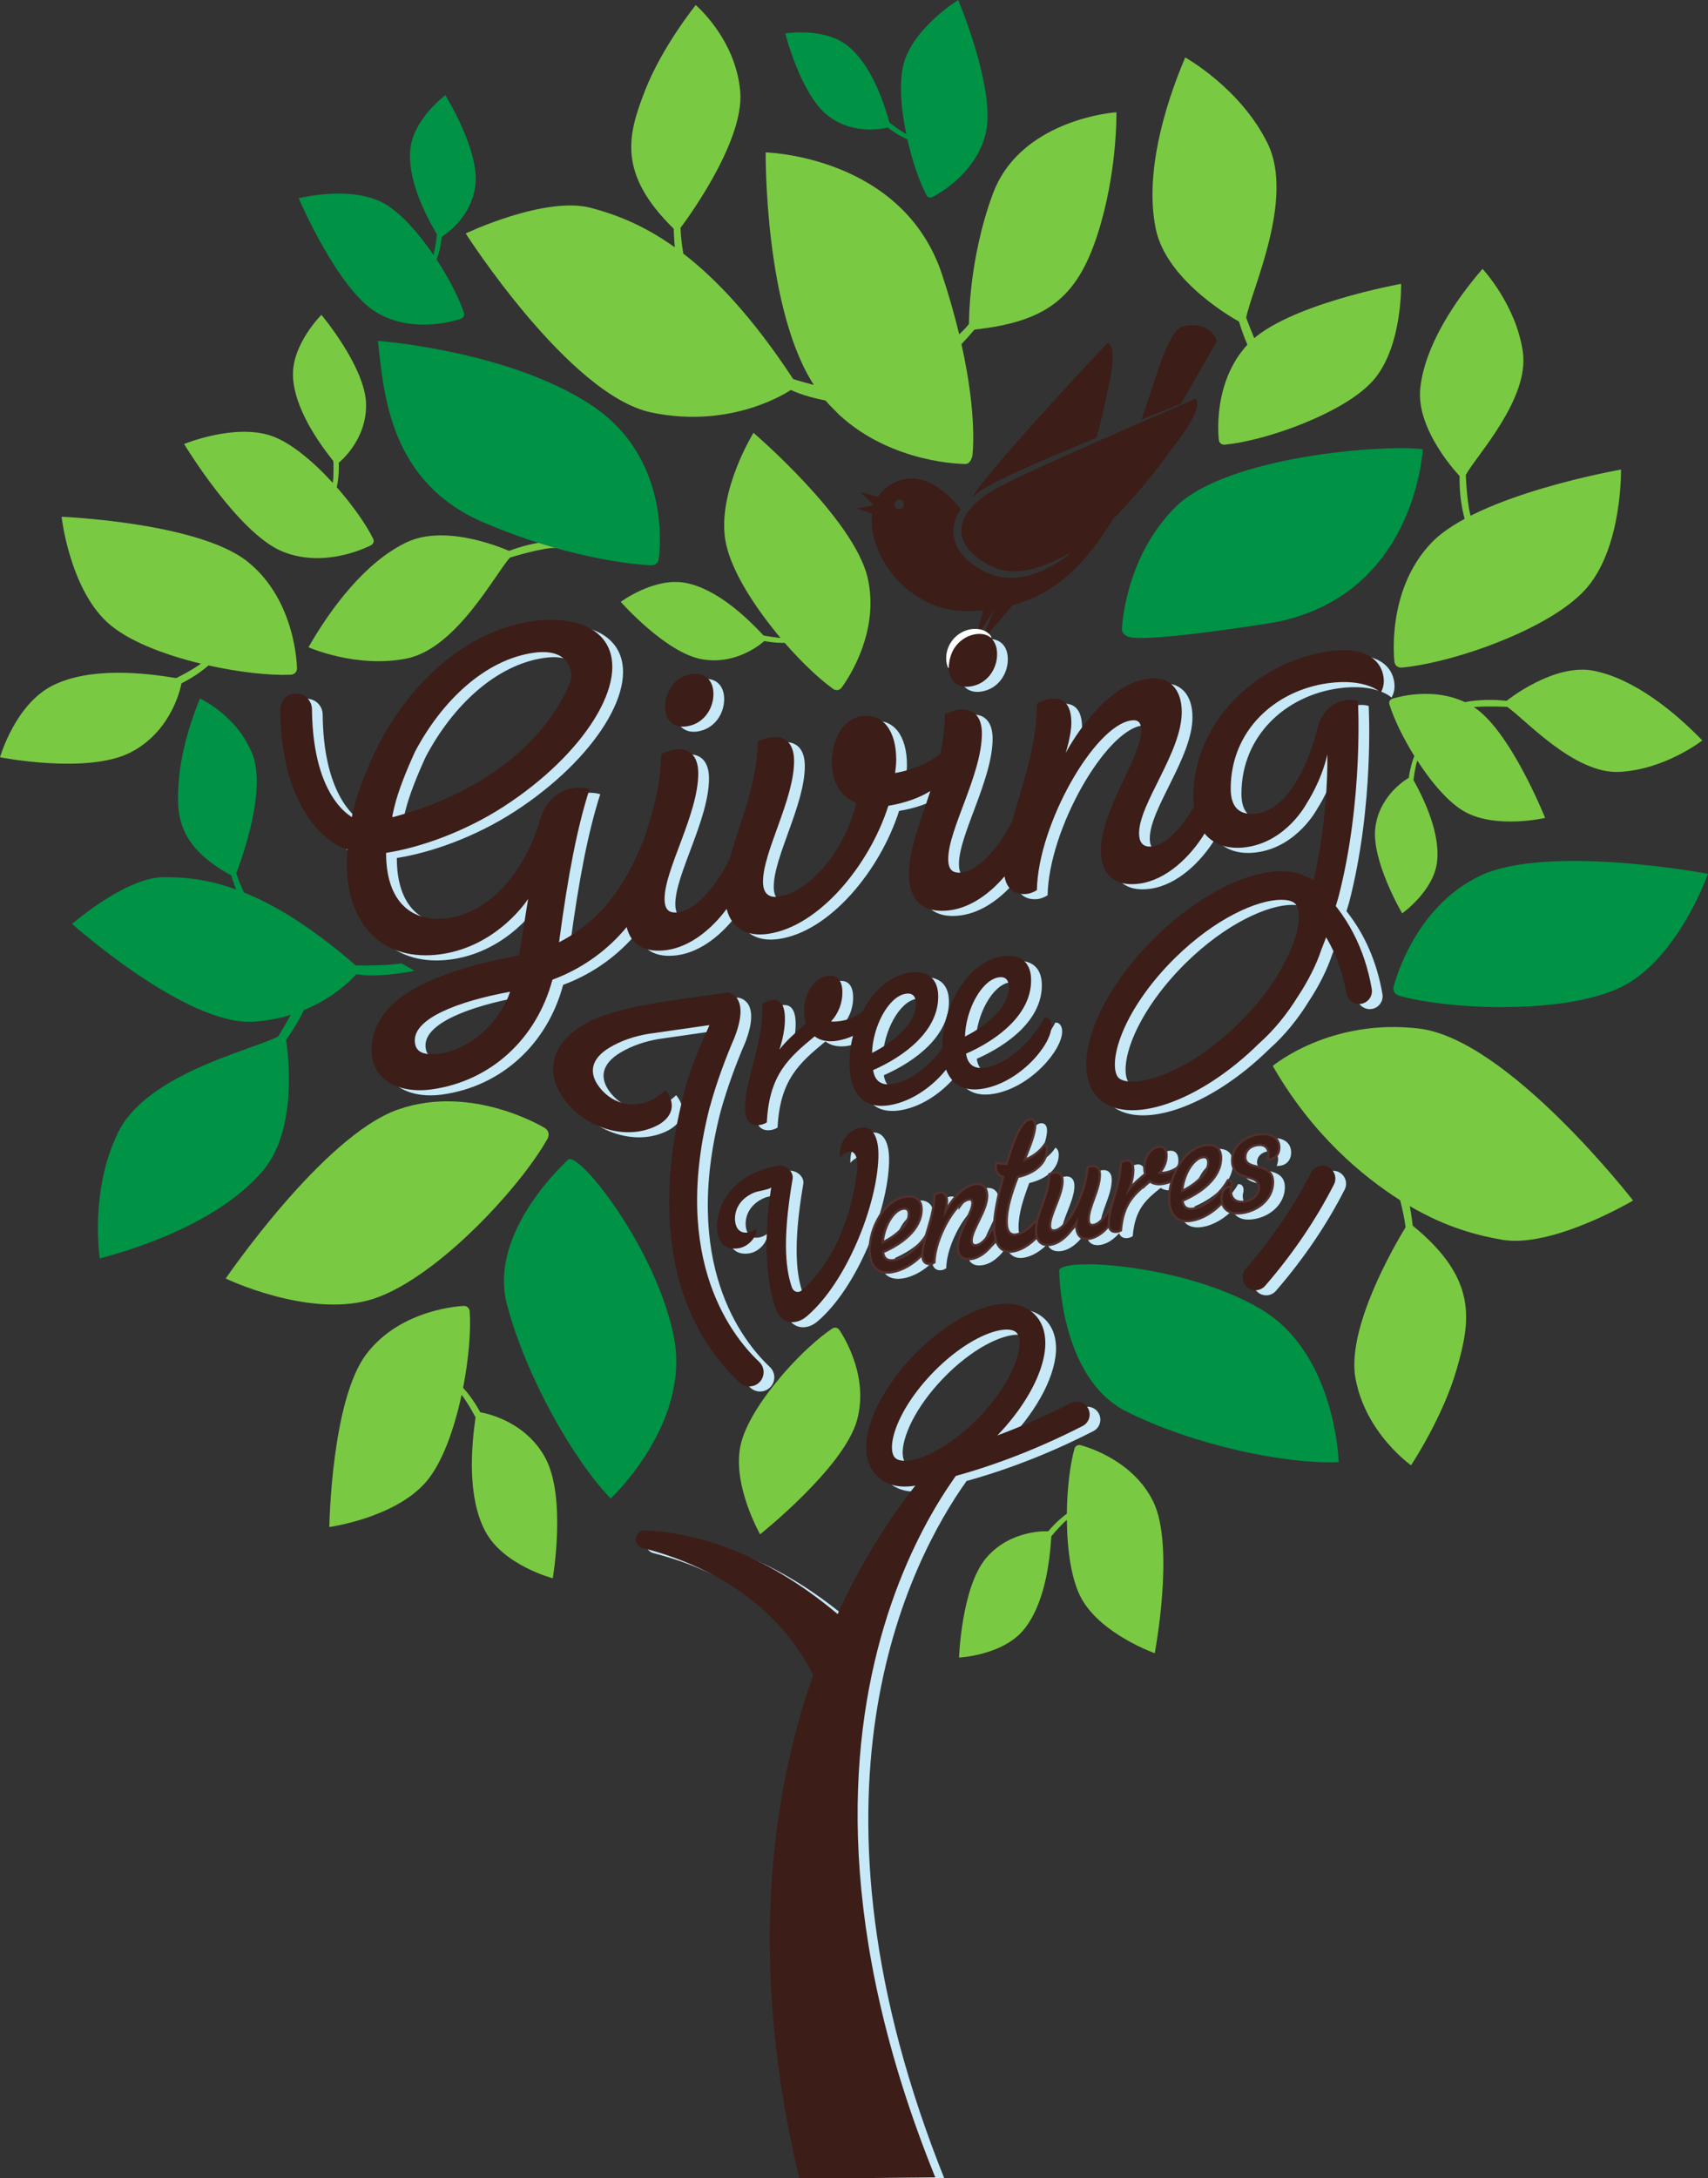 <?xml version="1.0" encoding="utf-8"?>
<!-- Generator: Adobe Illustrator 24.3.0, SVG Export Plug-In . SVG Version: 6.00 Build 0)  -->
<svg version="1.1" id="Layer_1" xmlns="http://www.w3.org/2000/svg" xmlns:xlink="http://www.w3.org/1999/xlink" x="0px" y="0px"
	 viewBox="0 0 976.17 1244.09" style="enable-background:new 0 0 976.17 1244.09;" xml:space="preserve">
<rect x="0" y="0" width="976.17" height="1244.09" fill="#333333" stroke="none"/>
<style type="text/css">
	.st0{fill:#C6E8F7;}
	.st1{fill-rule:evenodd;clip-rule:evenodd;fill:#009245;}
	.st2{fill:#3C1D18;}
	.st3{fill-rule:evenodd;clip-rule:evenodd;fill:#7AC943;}
	.st4{fill-rule:evenodd;clip-rule:evenodd;fill:#3C1D18;}
	
		.st5{fill-rule:evenodd;clip-rule:evenodd;fill:none;stroke:#3C1D18;stroke-width:14.726;stroke-linecap:round;stroke-miterlimit:10;}
	.st6{fill-rule:evenodd;clip-rule:evenodd;fill:none;stroke:#3C1D18;stroke-width:14.726;stroke-miterlimit:10;}
	.st7{fill:#3C1D18;stroke:#51312D;stroke-width:1.301;stroke-miterlimit:10;}
	.st8{fill:#FFFFFF;}
</style>
<g>
	<path class="st0" d="M386.44,625.53c0,0-2.21,2.36-6.28,4.79c-9.99,5.96-22.87,4.27-31.11-5.96c-6.95-8.63-5.04-16.82,5.5-23.11
		c6.84-4.09,14.27-6.44,21.7-7.74l33.38-4.8c0.66-0.08,1.32-0.18,1.98-0.26c-4.34,10.02-10.62,23.11-14.73,39.56
		c-4.24,16.18-9.28,41.78-8.15,69.32c1.62,39.65,15.11,71.71,40.1,95.27c1.64,1.54,3.76,2.27,5.85,2.2
		c2.07-0.07,4.11-0.93,5.63-2.54c3.09-3.27,2.93-8.41-0.34-11.48c-16.25-15.32-50.48-59.59-28.05-146.22
		c3.91-13.98,9.12-27.84,14.05-39.21h-0.01c9.48-24.6-4.06-25.5-4.34-25.52c-26.29,4.16-62.97,7.05-82.34,18.61
		c-18.51,11.04-22.4,27.97-9.48,44.01c12.77,15.86,36.23,22.22,52.98,12.72C390.94,640.32,392.39,632.93,386.44,625.53z
		 M764.93,393.17c21.82-3.07,30.37,5.26,30.37,5.26s1.72-2.73,1.72-6.36c0-9.98-8.13-20.4-30.8-17.22
		c-42.99,6.04-78.06,41.58-78.06,83.08c0,1.97,0.15,3.85,0.37,5.67c-6.75,11.67-15.52,21.63-23.69,22.77
		c-4.91,0.69-7.7-1.64-7.7-7.53c0-17.01,24.39-46.28,24.39-69.18c0-12.93-6.85-20.81-19.26-19.07
		c-26.94,3.79-46.83,41.96-47.05,42.44c0-0.22,3.21-10.2,3.21-17.23c0-11.11-4.92-14.73-12.19-13.7c-3.42,0.48-7.49,2.64-7.49,2.64
		c0,24.82-8.7,47.3-14.26,67.56c-7.24,14.12-18.37,27.49-28.51,28.92c-5.34,0.75-7.92-1.39-7.92-7.73
		c0-16.78,19.25-48.28,19.25-71.64c0-10.66-5.77-14.61-13.25-13.56c-3.42,0.48-7.92,2.47-7.92,2.47
		c-0.09,7.98-1.08,15.56-2.57,22.81c-4.93,3.76-13.38,8.66-25.87,10.89c0.22-1.84,0.64-4.62,0.64-7.57
		c0-16.55-7.49-26.61-19.67-24.9c-10.06,1.42-17.12,12.16-17.12,26.67c0,10.66,4.93,19.26,13.91,22.76
		c-5.99,26.46-26.31,51.08-44.49,53.64c-5.77,0.82-8.76-2.17-8.76-8.52c0-17.23,17.76-46.94,17.76-68.93
		c0-10.88-5.78-14.61-13.27-13.56c-3.42,0.48-7.48,2.41-7.48,2.41c-0.32,25.07-10.62,46.62-15.85,66.59
		c-7.18,14.84-18.87,29.44-29.49,30.94c-5.35,0.75-7.92-1.39-7.92-7.74c0-16.78,19.25-48.28,19.25-71.64
		c0-10.66-5.77-14.61-13.26-13.56c-3.43,0.48-7.91,2.48-7.91,2.48c-0.22,18.84-5.41,35.51-10.51,50.64c-0.07,0-0.14-0.02-0.22-0.02
		c-9.07,22.93-22.95,44.4-47.66,56.97c5.3-39.78,10.59-66.2,17.4-87.47c0,0-3.78-1.34-8.83-0.64c-8.32,1.17-16.14,6.55-19.67,18.81
		c-7.06,24.79-25.72,51.74-52.2,55.46c-21.18,2.98-35.55-9.53-35.55-37.07v-0.15c19.38-2.99,44.87-11.99,67.24-26.46
		c46.27-29.94,72.33-71.88,58.22-93.68c-6.89-10.64-22.1-14.63-41.23-12.31c-38.33,5.39-69.86,34.95-88.26,70.16
		c0,0-4.97,9.23-10.34,23.65c-2.03,5.44-3.65,10.98-4.9,16.5l-0.24,1.78c-5.45-3.26-22.44-17.01-22.88-61.61
		c-0.05-4.97-4.1-8.97-9.06-8.97h-0.09c-5,0.05-9.02,4.15-8.97,9.15c0.66,66.45,35.38,78.96,36.85,79.46
		c0.55,0.18,1.09,0.3,1.64,0.38l-0.31,2.26c-0.08,1.86-0.12,3.7-0.12,5.52c0,36.9,21.94,56.54,53.71,52.08
		c32.79-4.61,49.92-31.61,49.92-31.61c-1.26,7.4-4.03,26.23-5.3,32.29c-49.17,9.31-84.22,24.4-84.22,54.61
		c0,14.7,13.62,24.82,34.55,21.88c33.54-4.71,59.77-28.71,68.84-62.61c18.1-6.66,32.43-17.88,42.45-30.08
		c2.47,10.3,10.58,14.87,22.93,13.14c13.52-1.9,25.75-12.08,34.19-23.49c2.95,11.45,11.91,15.88,23.55,14.25
		c29.09-4.08,57.96-38.98,68.88-73.16c8.88-1.46,17.45-4.3,24-8.45c-5.7,17.68-12.24,33.25-12.24,47.61
		c0,15.42,8.76,22.58,23.74,20.47c11.85-1.67,22.71-9.69,30.89-19.33c1.35,8.03,6.85,10.85,13.16,9.97c2.78-0.4,5.34-2.12,5.34-2.12
		c0.65-37.5,32.94-93.96,53.9-96.91c4.06-0.57,5.77,1.23,5.77,6c0,14.51-23.1,45.65-23.1,68.09c0,13.61,7.49,21.17,22.24,19.1
		c15.29-2.15,28.86-15.25,37.03-28.6c5.17,6.27,13.3,9.28,23.92,7.79c23.1-3.25,34.44-25.02,34.44-25.02s8.39-12.57,11.79-27.93
		c0,0,1.02,33.63-7.77,71.61c-1.54-0.73-3.13-1.4-4.77-1.99c-19-9.51-55.32,4.75-86.13,35.13c-34.31,33.8-48.78,74.73-32.33,91.41
		c16.45,16.68,57.58,2.82,91.88-31c8.65-7.65,15.98-16.76,22.22-26.79c6.1-9.22,10.66-18.37,13.5-26.91
		c0.94-2.32,1.8-4.69,2.65-7.05c5.65,9.4,9.54,20.1,11.6,32.02c0.62,3.58,3.73,6.11,7.25,6.11c0.42,0,0.84-0.04,1.26-0.11
		c4.01-0.69,6.7-4.5,6-8.51c-3.15-18.26-10.05-34.11-20.55-47.32l1.49-4.91c14.5-55.77,11.2-112.32,11.2-112.32s-2.57-1-6.85-0.4
		c-6.85,0.96-13.69,5.78-16.26,16.12c-5.56,21.64-17.11,46.17-34.44,48.6c-9.19,1.29-15.17-2.4-15.17-14.19
		C709.54,420.23,734.77,397.41,764.93,393.17z M233.59,456.49c3.68-11.36,9.71-24.18,9.71-24.18
		c15.21-28.84,39.88-52.62,67.95-56.56c13.9-1.96,21.51,3.65,21.51,14.5c0,0-15.91,56.27-102.2,79.45l-0.24-0.53
		C231.17,464.89,232.25,460.64,233.59,456.49z M257.82,604.65c-9.59,1.35-14.63-0.62-14.63-7.57c0-12.29,23.7-22.04,54.47-27.7
		C292.37,585.63,275.72,602.13,257.82,604.65z M744.66,543.46c-2.53,5.78-5.37,11.43-8.57,16.85c-5.35,8.59-12.55,17.82-21.92,27.05
		c-23.38,23.04-47.42,33.36-60.87,33.36c-2.14,0-6.03-0.28-7.91-2.2c-2.57-2.61-3.3-10.54,0.89-22.38
		c5.22-14.76,16.61-31.5,31.26-45.93c23.39-23.05,47.42-33.36,60.87-33.36c2.15,0,6.03,0.29,7.92,2.2
		C749.51,522.26,749.35,531.37,744.66,543.46z M398.48,417.83c9.84-1.38,15.4-10.1,15.4-18.49c0-7.93-4.92-12.46-12.41-11.41
		c-7.91,1.11-15.18,8.03-15.18,19.14C386.29,414.55,391.42,418.82,398.48,417.83z M765.3,669.54c-3.63-1.84-8.06-0.4-9.9,3.22
		c-9.71,19.08-22.26,37.56-37.31,54.92c-2.66,3.07-2.33,7.72,0.74,10.39c1.39,1.21,3.11,1.8,4.82,1.8c2.06,0,4.11-0.86,5.57-2.54
		c15.82-18.26,29.05-37.74,39.3-57.88C770.36,675.82,768.92,671.38,765.3,669.54z M560.6,395.05c9.84-1.38,15.4-10.09,15.4-18.49
		c0-7.93-4.92-12.46-12.41-11.4c-7.91,1.11-15.18,8.03-15.18,19.14C548.41,391.78,553.53,396.04,560.6,395.05z M734.34,678.14
		c0-7.05-5.29-8.38-9.54-9.45c-3.94-0.99-6.35-1.75-6.35-4.84c0-3.18,2.3-5.55,6-6.18c2-0.34,3.59-0.06,4.62,0.8
		c0.93,0.78,1.39,2.02,1.39,3.67c0,1.58-0.5,2.9-0.5,2.92l-0.34,0.9l0.96-0.02c3.65-0.06,7.34-2.46,7.34-7.67
		c0-2.5-0.91-4.59-2.64-6.05c-2.34-1.97-6.07-2.64-10.51-1.88c-8.89,1.53-15.11,7.81-15.11,15.28c0,7.79,5.14,9.22,9.27,10.36
		c3.77,1.05,6.08,1.86,6.08,5.26c0,3.57-3.08,6.59-7.48,7.34c-2.53,0.44-4.54,0-5.81-1.27c-1.15-1.15-1.6-2.94-1.4-5.18
		c0.26-0.84,0.41-1.64,0.41-2.35c0-1.5-0.52-2.32-0.96-2.74c-0.48-0.47-1.15-0.69-1.81-0.69l-0.37,0.01l-0.18,0.33
		c-2.47,4.55-10.43,14.43-19.25,15.94c-1.71,0.29-3.04,0.09-3.96-0.59c-0.78-0.59-1.29-1.56-1.52-2.9
		c6.97-3.06,21.98-11.23,21.98-24.84c0-2.8-0.87-5.01-2.52-6.4c-1.79-1.51-4.44-2.02-7.67-1.46c-6.65,1.14-12.2,6.35-15.89,12.93
		c-1.74,1.13-3.93,2.2-6.32,2.61c-0.86,0.15-1.54,0.21-2.06,0.24c2.1-2.61,3.29-5.94,3.29-9.34c0-2.18-0.57-3.76-1.68-4.7
		c-0.97-0.82-2.28-1.09-3.91-0.81c-4.08,0.7-8.41,5.31-8.41,12.48c0,1.5,0.22,2.71,0.39,3.4l-0.14,0.12
		c-2.21,1.86-4.48,3.78-6.48,5.83c0.59-2.09,1.23-5.02,1.23-7.94c0-2.64-0.56-4.4-1.72-5.38c-0.84-0.71-1.97-0.96-3.32-0.72
		c-1.33,0.23-3.01,1.1-3.08,1.14l-0.35,0.18v0.39c0,7.07-1.93,13.56-3.8,19.85c-0.3,1-0.59,1.99-0.87,2.97
		c-2.36,5.71-6.63,11.62-10.22,12.24c-0.74,0.13-1.24,0.06-1.54-0.19c-0.39-0.33-0.58-1.08-0.58-2.31c0-3.45,1.44-7.37,2.96-11.52
		c1.69-4.6,3.43-9.35,3.43-14.03c0-2.08-0.57-3.62-1.71-4.58c-1.03-0.87-2.46-1.18-4.12-0.89c-1.2,0.21-2.21,0.82-2.25,0.85
		l-0.29,0.18l-0.02,0.34c-0.72,13.97-10.98,34.08-18,35.29c-0.71,0.12-1.24,0.05-1.56-0.22c-0.37-0.32-0.56-0.97-0.56-1.95
		c0-2.83,1.56-6.79,3.21-11c1.95-4.95,3.96-10.06,3.96-14.44c0-2.11-0.56-3.66-1.67-4.59c-0.97-0.82-2.32-1.11-3.92-0.84
		c-1.33,0.23-2.84,0.99-2.91,1.02l-0.35,0.18l-0.01,0.4c-0.08,6.38-2.16,12.16-4.17,17.75c-0.85,2.37-1.68,4.68-2.31,6.93
		c-3.47,4.51-7.77,8.37-11.99,9.09c-1.16,0.2-2.12-0.01-2.84-0.62c-1.16-0.98-1.77-3-1.77-5.85c0-8.19,3.02-16.93,6.14-25.2
		c10.4-2.41,16.84-8.59,16.84-16.19c0-2-0.82-3.28-1.38-3.66l-0.54-0.37l-0.36,0.55c-1.37,2.07-4.42,5.73-9.92,8.13
		c0.24-0.61,0.47-1.22,0.7-1.81c2.58-6.63,4.8-12.36,4.8-16.67c0-1.63-0.42-2.8-1.24-3.49c-0.67-0.57-1.57-0.76-2.64-0.58
		c-5.55,0.96-10.41,14.23-13.55,25.4c-2.76,0.09-5.21-0.62-5.24-0.63l-0.54-0.16l-0.24,0.51c-0.02,0.04-0.45,0.99-0.45,2.54
		c0,2.96,1.54,5.23,4.15,6.19c-2.5,9.63-4.77,19.48-4.97,27.12c-2.52,5.31-6.27,10.34-9.55,10.9c-0.69,0.11-1.19,0.04-1.5-0.22
		c-0.36-0.31-0.55-0.91-0.55-1.79c0-2.72,1.88-6.56,3.88-10.64c2.46-5.02,5-10.21,5-14.84c0-2.76-0.81-4.9-2.34-6.19
		c-1.36-1.15-3.23-1.55-5.43-1.18c-6.94,1.19-12.51,8.17-15.42,12.63c0.13-0.78,0.21-1.58,0.21-2.3c0-2.25-0.54-3.85-1.61-4.76
		c-0.88-0.75-2.08-0.99-3.59-0.74c-1.34,0.23-2.87,1.08-2.93,1.12l-0.33,0.19v0.38c0,7.07-1.93,13.56-3.8,19.84
		c-0.36,1.21-0.71,2.39-1.04,3.57c-3.44,4.96-10.25,12.17-17.68,13.44c-1.71,0.29-3.04,0.09-3.96-0.59
		c-0.78-0.59-1.29-1.56-1.52-2.9c6.97-3.06,21.98-11.22,21.98-24.83c0-2.8-0.87-5.01-2.52-6.4c-1.79-1.51-4.44-2.02-7.67-1.46
		c-12.25,2.1-20.79,17.96-20.79,30.88c0,5.29,1.41,9.28,4.08,11.53c1.73,1.46,3.95,2.19,6.63,2.19c0.94,0,1.93-0.09,2.98-0.27
		c6.32-1.08,12.23-4.83,16.54-9.09c0.23,1.89,1,2.94,1.66,3.5c0.77,0.65,1.74,0.98,2.86,0.98c0.34,0,0.7-0.03,1.07-0.09
		c1.14-0.2,2.17-0.91,2.21-0.94l0.27-0.19l0.01-0.33c0.24-13.86,12.21-34.11,19.09-35.29c0.48-0.08,0.82-0.05,1,0.1
		c0.22,0.19,0.34,0.66,0.34,1.37c0,2.21-1.68,5.85-3.46,9.7c-2.32,5.01-4.95,10.69-4.95,15.37c0,2.71,0.8,4.82,2.32,6.1
		c1.55,1.31,3.75,1.74,6.55,1.25c5.52-0.95,10.27-5.46,13.34-10.2c0.7,1.79,1.65,3.24,2.86,4.26c1.47,1.24,3.26,1.86,5.33,1.86
		c0.64,0,1.31-0.06,2-0.18c4.87-0.84,9.49-3.83,13.31-7.64c0.45,0.99,1.01,1.85,1.76,2.48c1.19,1,2.75,1.52,4.59,1.52
		c0.61,0,1.25-0.06,1.92-0.17c6.61-1.13,11.57-7.45,13.81-10.86c0.11,2.65,0.88,4.7,2.28,6c1.46,1.36,3.51,1.82,6.11,1.38
		c4.07-0.7,7.72-3.39,10.57-6.67c0.28,0.78,0.7,1.41,1.26,1.88c0.74,0.62,1.7,0.94,2.83,0.94c0.37,0,0.76-0.04,1.16-0.1
		c1.11-0.19,2.19-0.81,2.24-0.84l0.29-0.17l0.03-0.34c1.3-15.31,7.74-20.7,15.95-27.27c1.77,1.28,4.56,1.77,7.43,1.28
		c1.47-0.25,2.83-0.63,4.09-1.1c-0.76,2.91-1.18,5.86-1.18,8.67c0,5.29,1.41,9.28,4.08,11.53c1.73,1.46,3.95,2.19,6.64,2.19
		c0.94,0,1.93-0.09,2.98-0.27c6.53-1.12,12.62-5.09,16.95-9.53c0.5,1.26,1.26,2.34,2.26,3.18c1.71,1.44,4.05,2.17,6.89,2.17
		c1.05,0,2.17-0.1,3.35-0.3C726.97,694.58,734.34,686.93,734.34,678.14z M522.28,693.94c0.26-0.04,0.5-0.07,0.72-0.07
		c0.51,0,0.91,0.12,1.2,0.36c0.45,0.38,0.68,1.09,0.68,2.13c0,4.93-5.25,10.78-13.48,15.07
		C512.32,703.23,517.5,694.76,522.28,693.94z M693.45,664.56c0.26-0.04,0.5-0.07,0.72-0.07c0.51,0,0.91,0.12,1.19,0.36
		c0.45,0.38,0.68,1.09,0.68,2.12c0,4.94-5.25,10.78-13.48,15.08C683.48,673.85,688.66,665.38,693.45,664.56z M440.9,645.42
		c1.76-0.32,3.5-1.35,3.5-1.35c1.37-27.32,12.38-36.84,27.39-49.24c2.96,2.54,8.05,3.39,12.94,2.52c3.32-0.58,6.3-1.54,8.93-2.75
		c-1.49,5.74-2.2,11.6-2.01,17.12c0.52,14.91,7.31,25.21,23.48,22.36c12.8-2.26,24.59-11.2,31.73-20.23
		c3.13,8.23,9.87,12.91,21.38,10.87c20.92-3.69,39.16-25.25,38.8-35.82c-0.11-3.33-1.81-4.92-3.87-4.85
		c-4.47,8.8-17.95,25.88-33.58,28.64c-5.7,0.99-10.28-0.81-11.34-7.91c17.76-7.8,37.88-22.56,37.17-42.95
		c-0.35-9.84-6.79-14.38-16.97-12.59c-20.71,3.65-34.17,30.57-33.69,52.45c-6.44,8.54-16.77,18.33-28.28,20.36
		c-5.69,1.01-10.28-0.81-11.34-7.9c17.77-7.79,37.89-22.55,37.18-42.95c-0.34-9.84-6.79-14.38-16.98-12.59
		c-11.41,2.01-20.62,11.09-26.51,22.5c-3.08,2.08-7.05,4.09-11.49,4.87c-4.35,0.77-6.28,0.38-6.28,0.38
		c3.83-4.02,6.76-10.22,6.5-17.45c-0.2-5.93-2.93-9.53-8.78-8.5c-6.92,1.22-13.48,9.36-13.08,20.79c0.11,3.04,0.74,5.41,1.05,6.37
		c-5.44,4.75-11.03,9.51-15.2,14.91c0,0,3.49-9.5,3.17-18.76c-0.28-7.66-3.24-10.34-7.85-9.53c-2.17,0.38-4.99,1.89-4.99,1.89
		c0.81,23.3-10.5,43.79-9.91,60.86C432.25,644.17,436.15,646.26,440.9,645.42z M576.68,561.2c4.34-0.77,5.93,1.71,6.06,5.33
		c0.36,10.28-10.88,21.28-25.11,28.45C558.05,579.77,567.03,562.9,576.68,561.2z M523.58,570.56c4.34-0.77,5.93,1.72,6.06,5.33
		c0.36,10.28-10.87,21.29-25.11,28.45C504.95,589.13,513.93,572.26,523.58,570.56z M618.17,804.31
		c-13.94,7.13-27.95,13.29-41.95,18.47c0.04-0.04,0.07-0.07,0.11-0.11c17.14-17.81,27.57-38.23,27.22-53.3
		c-0.16-6.61-2.39-12.15-6.48-16.01c-13.67-12.92-43.19-2.71-68.68,23.78c-17.14,17.81-27.57,38.23-27.22,53.3
		c0.16,6.61,2.4,12.15,6.48,16.01c3.99,3.77,9.33,5.58,15.53,5.58c1.94,0,3.96-0.18,6.05-0.53c-12.7,16.1-29.32,40.56-44.36,73.4
		c-44.04-36.93-83.32-46.64-110.13-47.76c-6.06-0.25-7.27,8.43-1.4,9.94c30.92,7.93,74.46,26.98,97.52,72.59
		c-24.12,68.79-37.36,164.63-7.85,287.73l77.63-0.8c-89.68-221.7-21.12-354.51,11.79-400.69c24.1-6.66,48.4-16.17,72.44-28.47
		c3.62-1.85,5.05-6.29,3.2-9.91C626.23,803.89,621.79,802.45,618.17,804.31z M517.78,835.74c-1.19-1.12-1.82-3.03-1.88-5.66
		c-0.21-9.1,6.85-25.85,23.1-42.74c16.6-17.25,33.38-24.96,42.44-24.96c2.46,0,4.35,0.57,5.51,1.67c1.19,1.12,1.82,3.03,1.88,5.66
		c0.21,9.11-6.85,25.85-23.1,42.74C544.62,834.38,523.23,840.9,517.78,835.74z M416.56,697.59c-2.09,9.97,0.6,19.9,11.57,18.32
		c4.7-0.68,9.32-4.83,10.29-9.48c0.22-1.06-0.06-1.67-0.06-1.67s-1.87,1.69-4.91,2.13c-6.53,0.94-8.03-5.79-6.99-10.88
		c1.2-5.9,5.81-10.1,11.31-12.16c1.26-0.47,8.91-1.64,9.16-2.87c-0.03,0.15-7.78,43.17,3.12,70.74c2.82,7.13,10.72,8.51,17.11,3.09
		c22.67-19.22,40.25-63.41,40.97-91.01c0.37-14.29-5.26-19.1-12.64-16.05c-7.07,2.92-9.82,10.03-9.47,16.5c0,0,1.49-2.04,4.09-3.12
		c4.47-1.85,6.78,2.42,5.74,11.41c-2.98,25.96-14.05,52.4-31.61,67.47c-2.05,1.76-4.7,0.7-5.54-1.74
		c-2.91-8.47-6.1-24.29,0.39-61.96c0.79-4.57-4.49-8.18-8.25-7.54C433.36,671.76,419.84,681.92,416.56,697.59z"/>
	<g>
		<path class="st1" d="M720.59,747.73c-42.98-25.42-112.93-29.79-115.22-22.24c0,0,0.01,61.32,38.22,80.63
			c38.22,19.3,90.97,30.28,121.52,29.06C765.11,835.18,763.57,773.15,720.59,747.73z"/>
		<g>
			<g>
				<path class="st2" d="M452.99,673.38c-6.49,37.67-3.3,53.48-0.39,61.96c0.84,2.44,3.48,3.5,5.54,1.74
					c17.56-15.08,28.63-41.52,31.61-67.47c1.03-8.99-1.28-13.25-5.74-11.41c-2.6,1.07-4.09,3.12-4.09,3.12
					c-0.35-6.47,2.41-13.58,9.47-16.5c7.38-3.05,13.01,1.75,12.64,16.05c-0.72,27.61-18.3,71.79-40.97,91.01
					c-6.39,5.42-14.29,4.04-17.11-3.09c-10.9-27.57-3.15-70.59-3.12-70.73c-0.25,1.23-7.9,2.39-9.16,2.87
					c-5.51,2.06-10.11,6.26-11.31,12.16c-1.04,5.09,0.46,11.82,6.99,10.88c3.03-0.44,4.91-2.13,4.91-2.13s0.28,0.61,0.06,1.67
					c-0.97,4.65-5.59,8.8-10.29,9.48c-10.97,1.58-13.66-8.35-11.57-18.32c3.28-15.67,16.8-25.82,34.3-28.82
					C448.49,665.2,453.77,668.81,452.99,673.38z"/>
			</g>
			<path class="st3" d="M311.61,644.44c0,0-41.41-25.69-84.19-10.68c-42.79,15.03-98.42,96.51-98.42,96.51s46.03,22.1,81.72,12.4
				c35.69-9.7,85.42-62.53,102.17-92.19C312.9,650.48,314.99,647,311.61,644.44z"/>
			<path class="st3" d="M232.15,376.19c28.58-5.59,50.46-47.88,59.32-57.71c0,0,19.78-6.13,26.5-5.46l0.93-4.18
				c0,0-12.34-0.08-28.02,5.83c0,0-35.06-16.14-58.61-4.86c-23.56,11.28-43.26,37.67-55.97,59.9
				C176.3,369.71,203.57,381.78,232.15,376.19z"/>
			<path class="st1" d="M67.4,647.01c16.4-33.8,76.36-47.14,91.54-54.94c0,0,14.17-22.65,15.55-31.25l5.51,0.22
				c0,0-3.97,15.42-16.51,33.03c0,0,8.57,49.05-13.27,74.7c-21.84,25.66-61.26,41.52-93.17,50.05
				C57.05,718.8,50.99,680.81,67.4,647.01z"/>
			<path class="st3" d="M870.34,200.92c3.92,26.99-26.65,59.44-32.59,70.31c0,0,0.72,19.38,3.4,25.11l-3.4,2.12
				c0,0-3.9-10.88-3.54-26.57c0,0-25.14-25.97-22.47-50.28c2.66-24.31,19.87-49.91,35.57-68.04
				C847.3,153.58,866.42,173.93,870.34,200.92z"/>
			<path class="st3" d="M925.73,440.89c-26.11,1.44-54.48-30.54-64.35-37.14c0,0-18.57-0.97-24.27,1.1l-1.73-3.43
				c0,0,10.72-2.79,25.67-1.11c0,0,26.95-21.78,49.94-17.16c22.99,4.62,45.96,23.25,61.93,39.79
				C972.91,422.94,951.84,439.46,925.73,440.89z"/>
			<path class="st3" d="M724.5,81.97c15.52,31.67-9.27,83.73-12.27,99.47c0,0,8.56,23.57,14.13,29.57l-3.35,3.95
				c0,0-9.11-11.85-14.89-31.3c0,0-41.23-22.01-47.58-52.99c-6.36-30.99,4.69-69.31,16.84-97.85
				C677.38,32.82,708.98,50.3,724.5,81.97z"/>
			<path class="st3" d="M841.92,403.6c-21.13-13.2-46.43-4.4-46.43-4.4c-2.11,0.96-1.42,3.07-1.42,3.07
				c2.38,7.86,7.62,18.86,14.26,29.55c-1.09,2.73-2.4,6.86-3.15,12.44c0,0-16.43,8.98-19.09,27.97c-2.66,19,15.3,49.46,15.3,49.46
				s17.69-12.52,19.86-28.92c2.17-16.4-7.13-35.88-13.4-47.22c0,0,0.73-6.41,2.15-11.15c8.24,12.73,18.32,24.6,27.77,29.6
				c17.97,9.49,45.31,3.19,45.31,3.19S863.04,416.79,841.92,403.6z"/>
			<path class="st3" d="M450.85,367.11c-3.22,0.21-7.97,0.17-14.04-0.95c0,0-14.95,14.08-35.67,10.39
				c-20.72-3.69-46.37-32.78-46.37-32.78s19.07-14.18,36.92-10.86c17.84,3.32,34.99,19.64,44.68,30.05c0,0,6.93,1.42,12.36,1.56
				L450.85,367.11z"/>
			<path class="st3" d="M441.01,358.12c-13.06-16.55-24.16-35.15-26.5-49.83c-4.43-27.91,16.13-61.06,16.13-61.06
				s57.33,48.97,65.21,82.69c7.89,33.73-15.03,63.08-15.03,63.08c-2.21,2.35-4.68,0.49-4.68,0.49
				c-9.27-6.65-21.41-18.48-32.49-32.02L441.01,358.12z"/>
			<path class="st1" d="M215.24,178.5c22.37,13.23,48.53,3.42,48.53,3.42c2.18-1.06,1.4-3.24,1.4-3.24
				c-2.68-8.13-8.42-19.48-15.62-30.45c1.07-2.88,2.33-7.21,2.97-13.05c0,0,16.91-9.77,19.2-29.65c2.3-19.88-17.2-51.19-17.2-51.19
				s-18.13,13.5-19.98,30.66c-1.85,17.15,8.34,37.23,15.17,48.91c0,0-0.6,6.7-1.96,11.68c-8.91-13.07-19.72-25.2-29.71-30.17
				c-18.98-9.44-47.33-2.18-47.33-2.18S192.88,165.27,215.24,178.5z"/>
			<path class="st1" d="M563.41,76c-5.9,24.84-30.68,36.65-30.68,36.65c-2.23,0.82-3.25-1.22-3.25-1.22
				c-3.92-7.44-8.03-19.24-10.88-31.81c-2.76-1.21-6.69-3.27-11.25-6.8c0,0-18.44,5.29-34.07-6.65
				c-15.63-11.94-24.47-47.07-24.47-47.07s21.91-3.61,35.31,6.79c13.39,10.39,20.64,31.29,24.24,44.08c0,0,5.15,4.14,9.6,6.59
				c-3.16-15.22-4.36-31.13-1.07-41.58C523.15,15.1,547.63,0,547.63,0S569.31,51.16,563.41,76z"/>
			<path class="st3" d="M141.53,320.83c28.09,22.49,28.21,61.16,28.21,61.16c-0.3,3.34-3.51,3.4-3.51,3.4
				c-11.84,0.52-29.34-1.36-47.08-5.3c-3.2,2.79-8.19,6.55-15.45,10.24c0,0-4.37,26.68-28.99,39.4C50.09,442.44,0,432.54,0,432.54
				s8.6-30.09,29.91-40.89c21.3-10.8,52.3-7.45,70.76-4.32c0,0,8.38-4.06,14.17-8.26c-21.29-5.13-42.29-13.19-53.62-23.68
				c-21.53-19.95-26.02-60.22-26.02-60.22S113.45,298.35,141.53,320.83z"/>
			<path class="st3" d="M161.26,314.94c25.26,10.44,51.03-3.66,51.03-3.66c2.11-1.42,0.98-3.58,0.98-3.58
				c-4-8.07-11.66-19.02-20.79-29.38c0.68-3.15,1.35-7.85,1.15-14.03c0,0,16.15-12.69,15.58-33.73
				c-0.57-21.04-25.52-50.73-25.52-50.73s-16.86,16.75-16.24,34.89c0.62,18.13,14.22,37.52,23.07,48.66c0,0,0.37,7.06-0.3,12.46
				c-11.22-12.28-24.28-23.3-35.41-26.99c-21.16-7.01-49.6,4.77-49.6,4.77S136.01,304.5,161.26,314.94z"/>
			<path class="st3" d="M659.26,858.01c-12.25-25.6-41.94-32.61-41.94-32.61c-2.62-0.37-3.24,2.09-3.24,2.09
				c-2.52,9.01-4.21,22.79-4.35,37.12c-2.72,1.96-6.5,5.12-10.63,10.04c0,0-21.28-1.41-35.45,15.22
				c-14.17,16.64-15.53,56.9-15.53,56.9s24.65-1.22,36.77-15.67c12.11-14.43,15.08-38.85,15.98-53.59c0,0,4.62-5.71,8.88-9.41
				c0.14,17.28,2.57,34.85,8.61,45.43c11.47,20.11,41.61,30.76,41.61,30.76S671.5,883.6,659.26,858.01z"/>
			<path class="st3" d="M209.4,773.41c20.1-26.48,55.82-27.5,55.82-27.5c3.09,0.2,3.23,3.16,3.23,3.16
				c0.76,10.92-0.56,27.13-3.78,43.61c2.66,2.89,6.24,7.41,9.82,14.02c0,0,24.75,3.4,37.07,25.84c12.33,22.44,4.37,68.93,4.37,68.93
				s-27.99-7.23-38.48-26.66c-10.48-19.42-8.12-48.12-5.67-65.25c0,0-3.95-7.64-7.96-12.89c-4.24,19.78-11.18,39.37-20.6,50.08
				c-17.91,20.35-55,25.46-55,25.46S189.31,799.87,209.4,773.41z"/>
			<path class="st3" d="M446.1,786.53c-11.1,13.07-20.67,27.86-23,39.72c-4.42,22.55,11.32,50.11,11.32,50.11
				s48.03-38.12,55.43-65.3c7.4-27.19-10.37-51.71-10.37-51.71c-1.73-1.97-3.79-0.53-3.79-0.53c-7.73,5.13-17.94,14.4-27.35,25.08
				L446.1,786.53z"/>
			<path class="st3" d="M854.32,367.53c21.68-8.36,42.65-19.75,53.11-32.36c19.88-23.97,19.01-66.96,19.01-66.96
				s-81.86,14.22-108.27,41.76c-26.43,27.55-21.18,68.25-21.18,68.25c0.78,3.47,4.16,3.09,4.16,3.09
				c12.53-1.1,30.68-5.5,48.79-12.11L854.32,367.53z"/>
			<path class="st3" d="M742.9,242.63c17.48-6.84,34.38-16.12,42.78-26.35c15.96-19.44,15.09-54.16,15.09-54.16
				s-66.07,11.82-87.3,34.17c-21.24,22.36-16.84,55.22-16.84,55.22c0.64,2.8,3.38,2.48,3.38,2.48c10.12-0.94,24.76-4.57,39.36-9.98
				L742.9,242.63z"/>
			<path class="st1" d="M861.02,575.22c26.13-0.24,52.71-3.96,68.71-13.11c30.39-17.39,46.45-63.01,46.45-63.01
				s-91.82-17.33-130.5,1.24c-38.7,18.58-49.25,63.51-49.25,63.51c-0.55,3.96,3.16,4.9,3.16,4.9c13.63,3.79,34.48,6.32,56.16,6.51
				L861.02,575.22z"/>
			<path class="st3" d="M479.62,236.93C510.13,265.07,551.2,265,551.2,265c3.59,0.5,4.54-4.68,4.54-4.68s3.15-21.75-6.25-63.77
				c4.32-4.51,7.46-8.3,7.46-8.3c41.08-4.47,58.45-18.13,70.12-53.74c11.67-35.62,11-70.38,11-70.38
				c-11.22,0.83-56.46,8.4-70.58,46.45c-14.12,38.06-13.68,74.36-13.68,74.36c-0.99,1.48-3.09,3.67-5.6,6.05
				c-2.47-10.27-5.65-21.64-9.77-34.12c-22.46-67.95-100.83-69.82-100.83-69.82s-0.98,92.29,29.12,135.18
				c2.2,3.13,4.54,6.01,6.96,8.69L479.62,236.93z"/>
			<path class="st3" d="M485.44,224.09c-14.63-2.04-32.1-7.56-32.1-7.56c-23.12-35.21-44.22-57.36-62.82-71.68
				c-0.76-4.67-1.46-10.09-1.58-14.72c0,0,36.76-47.98,34.12-78.01c-2.66-30.03-25.44-49.22-25.44-49.22s-19.33,23.94-29.04,49.01
				c-9.71,25.06-15.94,46.99,16.47,78.76c0,0,0.1,4.81,0.61,10.59c-18.8-13.44-34.89-19.01-47.7-22.47
				c-26.3-7.09-71.8,14.55-71.8,14.55s59.01,92.35,106.07,102.25c47.05,9.9,79.76-12.85,79.76-12.85
				c13.16,6.18,33.06,8.25,40.84,8.85L485.44,224.09z"/>
			<path class="st2" d="M405.54,631.77l0.24,0.02c3.92-14.03,9.15-27.95,14.09-39.36h-0.01c9.48-24.6-4.06-25.5-4.34-25.52
				c-26.29,4.16-62.97,7.05-82.34,18.61c-18.51,11.04-22.4,27.97-9.48,44.01c12.77,15.86,36.23,22.22,52.98,12.72
				c8.14-4.86,9.58-12.25,3.63-19.64c0,0-2.21,2.36-6.28,4.79c-9.99,5.96-22.87,4.27-31.11-5.96c-6.95-8.63-5.04-16.82,5.5-23.11
				c6.84-4.09,14.27-6.44,21.7-7.74l33.38-4.8c0.66-0.08,1.32-0.18,1.98-0.26c-4.62,10.67-11.48,24.78-15.53,42.78"/>
			<path class="st2" d="M597.04,581.12c-4.47,8.8-17.95,25.88-33.58,28.64c-5.7,0.99-10.28-0.81-11.34-7.91
				c17.76-7.8,37.88-22.56,37.17-42.95c-0.35-9.84-6.79-14.38-16.97-12.59c-20.71,3.65-34.17,30.57-33.69,52.45
				c-6.44,8.54-16.77,18.33-28.28,20.36c-5.69,1.01-10.28-0.81-11.34-7.9c17.77-7.79,37.89-22.55,37.18-42.95
				c-0.34-9.84-6.79-14.38-16.98-12.59c-11.41,2.01-20.62,11.09-26.51,22.5c-3.08,2.08-7.05,4.09-11.49,4.87
				c-4.35,0.77-6.28,0.38-6.28,0.38c3.83-4.02,6.76-10.22,6.5-17.45c-0.2-5.93-2.93-9.53-8.78-8.5
				c-6.92,1.22-13.48,9.36-13.08,20.79c0.11,3.04,0.74,5.41,1.05,6.37c-5.44,4.75-11.03,9.51-15.2,14.91c0,0,3.49-9.5,3.17-18.76
				c-0.28-7.66-3.24-10.34-7.85-9.53c-2.17,0.38-4.99,1.89-4.99,1.89c0.81,23.3-10.5,43.79-9.91,60.86
				c0.25,7.23,4.15,9.32,8.91,8.48c1.76-0.32,3.5-1.35,3.5-1.35c1.37-27.32,12.38-36.84,27.39-49.24c2.96,2.54,8.05,3.39,12.94,2.52
				c3.32-0.58,6.3-1.54,8.93-2.75c-1.49,5.74-2.2,11.6-2.01,17.12c0.52,14.91,7.31,25.21,23.48,22.36
				c12.8-2.26,24.59-11.2,31.73-20.23c3.13,8.23,9.87,12.91,21.38,10.87c20.92-3.69,39.16-25.25,38.8-35.82
				C600.8,582.64,599.1,581.05,597.04,581.12z M517.45,567.64c4.34-0.77,5.93,1.72,6.06,5.33c0.36,10.28-10.87,21.29-25.11,28.45
				C498.82,586.21,507.8,569.34,517.45,567.64z M570.56,558.28c4.34-0.77,5.93,1.71,6.06,5.33c0.36,10.28-10.88,21.28-25.11,28.45
				C551.93,576.84,560.9,559.97,570.56,558.28z"/>
			<g>
				<path class="st2" d="M428.58,791.88c-2.09,0.07-4.21-0.66-5.85-2.2c-24.99-23.56-38.48-55.62-40.1-95.27
					c-1.33-32.38,5.87-62.12,10.27-76.96c1.28-4.3,5.78-6.76,10.1-5.47c4.3,1.28,6.75,5.8,5.47,10.1
					c-27.6,92.96,8.57,139.91,25.4,155.78c3.27,3.08,3.42,8.22,0.34,11.48C432.68,790.96,430.64,791.81,428.58,791.88z"/>
			</g>
			<g>
				<g>
					<g>
						<g>
							<path class="st2" d="M392.35,414.9c9.84-1.38,15.4-10.1,15.4-18.49c0-7.93-4.92-12.46-12.41-11.41
								c-7.91,1.11-15.18,8.03-15.18,19.14C380.17,411.63,385.29,415.9,392.35,414.9z M554.47,392.12
								c9.84-1.38,15.4-10.09,15.4-18.49c0-7.93-4.92-12.46-12.41-11.4c-7.91,1.11-15.18,8.03-15.18,19.14
								C542.28,388.85,547.41,393.12,554.47,392.12z M758.8,390.25c21.82-3.07,30.37,5.26,30.37,5.26s1.72-2.73,1.72-6.36
								c0-9.98-8.13-20.4-30.8-17.22c-42.99,6.04-78.06,41.58-78.06,83.08c0,1.97,0.15,3.85,0.37,5.67
								c-6.75,11.67-15.52,21.63-23.69,22.77c-4.91,0.69-7.7-1.64-7.7-7.53c0-17.01,24.39-46.28,24.39-69.18
								c0-12.93-6.85-20.81-19.26-19.07c-26.94,3.79-46.83,41.96-47.05,42.44c0-0.22,3.21-10.2,3.21-17.23
								c0-11.11-4.92-14.73-12.19-13.7c-3.42,0.48-7.49,2.64-7.49,2.64c0,24.82-8.7,47.3-14.26,67.56
								c-7.24,14.12-18.37,27.49-28.51,28.92c-5.34,0.75-7.92-1.39-7.92-7.73c0-16.78,19.25-48.28,19.25-71.64
								c0-10.66-5.77-14.61-13.25-13.56c-3.42,0.48-7.92,2.47-7.92,2.47c-0.09,7.98-1.08,15.56-2.57,22.81
								c-4.93,3.76-13.38,8.66-25.87,10.89c0.22-1.84,0.64-4.62,0.64-7.57c0-16.55-7.49-26.61-19.67-24.9
								c-10.06,1.42-17.12,12.16-17.12,26.67c0,10.66,4.93,19.26,13.91,22.76c-5.99,26.46-26.31,51.08-44.49,53.64
								c-5.77,0.82-8.77-2.17-8.77-8.52c0-17.23,17.76-46.94,17.76-68.93c0-10.88-5.78-14.61-13.27-13.56
								c-3.42,0.48-7.48,2.41-7.48,2.41c-0.32,25.07-10.62,46.62-15.85,66.59c-7.18,14.84-18.87,29.44-29.49,30.94
								c-5.35,0.75-7.92-1.39-7.92-7.74c0-16.78,19.25-48.28,19.25-71.64c0-10.66-5.77-14.61-13.26-13.56
								c-3.43,0.48-7.91,2.48-7.91,2.48c-0.22,18.84-5.41,35.51-10.51,50.64c-0.07,0-0.14-0.02-0.22-0.02
								c-9.07,22.93-22.95,44.4-47.66,56.97c5.3-39.78,10.59-66.2,17.4-87.47c0,0-3.78-1.34-8.83-0.64
								c-8.32,1.17-16.14,6.55-19.67,18.81c-7.06,24.79-25.72,51.74-52.2,55.46c-21.18,2.98-35.55-9.53-35.55-37.07v-0.15
								c19.38-2.99,44.87-11.99,67.24-26.46c46.27-29.94,72.33-71.88,58.22-93.68c-6.89-10.64-22.1-14.63-41.23-12.31
								c-38.33,5.39-69.86,34.95-88.26,70.16c0,0-4.97,9.23-10.34,23.64c-2.03,5.44-3.65,10.98-4.9,16.5l-3.05,22.44
								c-0.08,1.86-0.12,3.7-0.12,5.52c0,36.9,21.94,56.54,53.71,52.08c32.79-4.61,49.92-31.61,49.92-31.61
								c-1.26,7.4-4.03,26.23-5.3,32.29c-49.17,9.31-84.22,24.4-84.22,54.61c0,14.7,13.62,24.82,34.55,21.88
								c33.54-4.71,59.77-28.71,68.84-62.61c18.1-6.66,32.43-17.89,42.45-30.08c2.47,10.3,10.58,14.87,22.93,13.14
								c13.52-1.9,25.75-12.08,34.19-23.49c2.95,11.45,11.91,15.88,23.55,14.25c29.09-4.08,57.96-38.98,68.88-73.16
								c8.88-1.46,17.45-4.3,24-8.45c-5.7,17.68-12.24,33.25-12.24,47.61c0,15.42,8.76,22.58,23.74,20.47
								c11.85-1.67,22.71-9.69,30.89-19.33c1.35,8.03,6.85,10.85,13.16,9.97c2.78-0.4,5.34-2.12,5.34-2.12
								c0.65-37.5,32.94-93.96,53.9-96.91c4.06-0.57,5.77,1.23,5.77,6c0,14.51-23.1,45.65-23.1,68.09c0,13.61,7.49,21.17,22.24,19.1
								c15.29-2.15,28.86-15.25,37.03-28.6c5.17,6.27,13.3,9.28,23.92,7.79c23.1-3.25,34.44-25.02,34.44-25.02
								s8.39-12.57,11.79-27.93c0,0,1.02,33.63-7.77,71.61c-1.54-0.73-3.13-1.4-4.77-1.99c-19-9.51-55.32,4.75-86.13,35.13
								c-34.31,33.8-48.78,74.73-32.33,91.41c16.45,16.68,57.58,2.82,91.88-31c8.65-7.65,15.98-16.76,22.22-26.79
								c6.1-9.22,10.66-18.37,13.5-26.91c1.25-3.11,2.43-6.24,3.55-9.42l6.15-20.34c14.5-55.77,11.2-112.32,11.2-112.32
								s-2.57-1-6.85-0.4c-6.85,0.96-13.69,5.78-16.26,16.12c-5.56,21.64-17.11,46.17-34.44,48.6c-9.19,1.29-15.17-2.4-15.17-14.19
								C703.42,417.31,728.65,394.49,758.8,390.25z M227.47,453.57c3.68-11.36,9.71-24.18,9.71-24.18
								c15.21-28.84,39.88-52.62,67.95-56.56c13.9-1.96,21.51,3.65,21.51,14.5c0,0-15.91,56.27-102.2,79.44l-0.24-0.53
								C225.04,461.97,226.13,457.71,227.47,453.57z M251.7,601.73c-9.59,1.35-14.63-0.62-14.63-7.57c0-12.29,23.7-22.04,54.47-27.7
								C286.24,582.71,269.6,599.21,251.7,601.73z M738.54,540.54c-2.53,5.78-5.37,11.43-8.57,16.85
								c-5.35,8.59-12.55,17.82-21.92,27.05c-23.38,23.05-47.42,33.36-60.87,33.36c-2.14,0-6.03-0.28-7.91-2.2
								c-2.57-2.61-3.3-10.54,0.89-22.38c5.22-14.76,16.61-31.5,31.26-45.93c23.39-23.05,47.42-33.36,60.87-33.36
								c2.15,0,6.03,0.29,7.92,2.2C743.38,519.33,743.23,528.45,738.54,540.54z"/>
						</g>
					</g>
				</g>
				<path class="st2" d="M199.93,485.26c-0.96,0-1.94-0.16-2.9-0.48c-1.48-0.5-36.2-13.01-36.85-79.46c-0.05-5,3.97-9.1,8.97-9.15
					c0.03,0,0.06,0,0.09,0c4.96,0,9.01,4,9.06,8.97c0.52,52.87,24.3,62.39,24.54,62.47c4.74,1.6,7.28,6.75,5.68,11.48
					C207.23,482.88,203.7,485.26,199.93,485.26z"/>
			</g>
			<path class="st1" d="M338.15,231.51c-47.26-31.3-122.17-36.81-122.17-36.81c3.37,29.95,6.46,80.59,60.37,103.7
				c53.89,23.12,95.28,24.49,95.28,24.49c5.07,0.17,4.86-3.91,4.86-3.91S385.41,262.82,338.15,231.51z"/>
			<path class="st1" d="M671.87,289.57c-29.39,29.18-30.66,69.84-30.66,69.84c0.31,3.75,4.3,4.44,4.3,4.44s5.22,3.72,78.5-7.62
				c85.05-13.15,89.14-99.63,89.14-99.63C791.74,253.68,701.27,260.39,671.87,289.57z"/>
			<path class="st1" d="M385.19,763.92c-9.56-49.4-53.03-105.06-60.26-101.74c0,0-46.22,41-35.24,82.72
				c11,41.72,37.98,88.83,59.32,111.05C349.01,855.94,394.75,813.32,385.19,763.92z"/>
			<g>
				<path class="st4" d="M626.66,250.07c-4.5,1.85-9.1,3.74-13.85,5.75c-6.46,2.75-13.13,5.59-19.91,8.48
					c-6.73,3.03-13.62,5.92-20.37,9.31c-5.96,2.77-11.83,6.08-16.95,10.47c1.05-1.69,2.19-3.41,3.55-5.2
					c19.4-25.47,73.78-82.93,73.78-82.93c6.78,1.82,0,27.66,0,27.66C631.02,233.18,628.92,241.98,626.66,250.07z"/>
				<path class="st4" d="M652.39,239.64c9.13-26.26,15.56-51.66,24.12-53.33c16.16-3.14,18.9,8.57,18.9,8.57
					s-9.04,15.91-20.46,35.73C669.6,232.75,661.85,235.86,652.39,239.64z"/>
				<path class="st4" d="M562.98,364.14l15.8-18.52c27.82-7.66,43.54-27,57-48.56c0.13-0.21,0.28-0.45,0.41-0.66
					c10.77-10.73,22.19-24.27,34.12-40.86c0,0,18.8-22.97,12.78-27.94l0.09,0.21c0,0-13.73,5.94-34.32,14.85
					c-10.28,4.52-22.25,9.79-35.09,15.43c-6.38,2.88-12.98,5.86-19.69,8.88c-6.63,3.14-13.48,6.19-20.04,9.65
					c-6.65,3.22-13,7.12-17.86,12.17c-4.9,4.95-7.87,11.51-6.39,17.48c1.41,5.97,6.19,10.69,11.21,13.97
					c2.56,1.63,5.19,3.13,7.88,4.19c2.55,0.99,5.24,1.57,7.87,1.79c5.27,0.44,10.24-0.44,14.53-1.56c4.3-1.16,7.9-2.75,10.87-4.04
					c2.96-1.33,5.2-2.57,6.75-3.4c1.53-0.84,2.35-1.29,2.35-1.29l0.25,0.38c0,0-0.75,0.57-2.16,1.62c-1.41,1.05-3.55,2.53-6.39,4.23
					c-2.83,1.72-6.42,3.59-10.82,5.19c-4.38,1.56-9.65,2.98-15.61,2.7c-2.95-0.12-6.06-0.6-9.21-1.67
					c-2.98-1.05-5.94-2.43-8.81-4.24c-5.58-3.56-11.56-8.9-13.26-16.9c-0.84-3.89-0.32-8.14,1.3-11.77
					c0.68-1.64,1.58-3.14,2.58-4.56c-6.94-8.82-23.8-25.98-41.93-12.84c-2.22,1.61-4.01,3.55-5.39,5.74l0,0l-10.11-2.73l7.86,7.5
					l-9.74,1.84l8.65,2.9l0.03-0.09c-3.21,22.79,20.2,56.56,55.17,55.87c2.85-0.06,5.6-0.21,8.27-0.45l-4.35,15.84l10.97-16.67
					l-6.95,16.25 M511.29,288.53c-0.28-1.43,0.67-2.84,2.11-3.13c1.43-0.27,2.84,0.67,3.12,2.12c0.29,1.44-0.65,2.84-2.1,3.13
					C512.97,290.93,511.57,289.98,511.29,288.53z"/>
			</g>
			<path class="st5" d="M615.4,807.94c-28.79,14.72-57.9,25.4-86.17,31.77"/>
			<path class="st5" d="M755.83,673.18c-9.76,19.18-22.58,38.26-38.3,56.4"/>
			<path class="st5" d="M748.15,511.85c15.51,14.25,24.91,32.95,28.59,54.24"/>
			
				<ellipse transform="matrix(0.695 -0.719 0.719 0.695 -406.415 635.759)" class="st6" cx="546.24" cy="796.97" rx="57.17" ry="25.7"/>
			<path class="st3" d="M727.43,608.83c22.52,39.38,51.66,63.32,72.79,76.72c1.26,4.88,2.53,10.57,3.11,15.48
				c0,0-34.37,54.49-28.66,86.11c5.73,31.62,31.78,49.79,31.78,49.79s18.19-27.29,26.08-54.84c7.88-27.54,12.37-51.43-25.12-82.01
				c0,0-0.57-5.09-1.68-11.18c21.26,12.45,38.87,16.8,52.81,19.23c28.6,4.98,74.81-22.4,74.81-22.4s-71.59-92.32-122.5-98.26
				C759.96,581.51,727.43,608.83,727.43,608.83z"/>
			<path class="st1" d="M229.59,550.3c-11.71,1.59-26.34,1.1-26.34,1.1c-25.39-22.13-46.41-34.63-63.82-41.64
				c-1.59-3.43-3.3-7.45-4.39-10.99c0,0,17.95-44.87,9.44-67.42c-8.52-22.55-30.21-32.41-30.21-32.41s-9.71,22.6-11.79,44
				c-2.07,21.39-2.14,39.62,29.67,57.09c0,0,1.11,3.68,2.76,8.02c-17.37-6.29-30.96-7.11-41.57-7.01
				c-21.78,0.21-52.14,26.69-52.14,26.69s65.35,58.38,103.72,55.85c38.36-2.53,58.64-27.1,58.64-27.1
				c11.47,1.92,27.23-0.78,33.35-1.99L229.59,550.3z"/>
			<g>
				<path class="st7" d="M497.04,713.79c0-12.56,8.26-28.18,20.25-30.24c5.84-1,9.43,1.6,9.43,7.22c0,11.65-11.76,20.03-22.05,24.43
					c0.47,4.05,3.04,5.1,6.31,4.53c8.96-1.54,16.98-11.26,19.71-16.27c1.17-0.04,2.1,0.88,2.1,2.78c0,6.03-10.83,18.3-22.82,20.36
					C500.7,728.2,497.04,722.3,497.04,713.79z M504.52,709.62c8.26-4.06,14.88-10.32,14.88-16.18c0-2.06-0.86-3.49-3.35-3.06
					C510.52,691.32,505.06,700.93,504.52,709.62z"/>
				<path class="st7" d="M547.37,712.34c0-8.18,8.41-19.78,8.41-25.07c0-1.73-0.62-2.37-2.1-2.12c-7.63,1.31-19.4,22.25-19.63,35.92
					c0,0-0.93,0.66-1.95,0.83c-2.65,0.45-4.91-0.89-4.91-4.94c0-9.75,6.86-21.42,6.86-34.72c0,0,1.48-0.83,2.73-1.05
					c2.65-0.45,4.44,0.81,4.44,4.85c0,2.56-1.17,6.23-1.17,6.31c0.08-0.18,7.32-14.31,17.14-15.99c4.52-0.78,7.01,2.02,7.01,6.73
					c0,8.34-8.88,19.28-8.88,25.48c0,2.15,1.01,2.97,2.8,2.66c4.28-0.74,9.04-8.16,11.37-14.42c1.32-0.06,2.41,0.91,2.41,3.05
					c0,5.62-7.4,17.63-16.44,19.18C550.09,719.97,547.37,717.3,547.37,712.34z"/>
				<path class="st7" d="M601.51,689.23c0,7.82-10.44,23.49-22.51,25.56c-7.24,1.24-10.83-4.53-10.83-14
					c0-7.82,2.49-18.49,5.14-28.64c-2.73-0.74-4.28-2.9-4.28-5.76c0-1.43,0.39-2.27,0.39-2.27s2.8,0.84,5.92,0.64
					c3.89-13.99,8.57-24.6,13.16-25.39c2.03-0.35,3.12,0.9,3.12,3.43c0,4.85-2.88,11.51-6,19.64c6.7-2.47,10.2-6.82,11.61-8.93
					c0.39,0.26,1.09,1.36,1.09,3.12c0,6.83-5.69,13.2-16.67,15.64c-3.35,8.83-6.31,17.49-6.31,25.75c0,5.62,2.26,7.65,5.38,7.12
					c8.26-1.42,16.05-13.55,18.7-20.17C600.65,685.08,601.51,686.69,601.51,689.23z"/>
				<path class="st7" d="M615.22,698.3c0,0-5.92,11.18-14.65,12.67c-5.14,0.88-8.49-1.77-8.49-8.37c0-9.33,7.48-19.62,7.63-31.88
					c0,0,1.48-0.75,2.73-0.96c2.73-0.47,4.83,0.82,4.83,4.79c0,8.01-7.17,19.16-7.17,25.43c0,2.15,0.86,3.16,2.88,2.81
					c7.79-1.34,17.84-22.39,18.54-35.89c0,0,0.93-0.57,2.03-0.76c2.65-0.45,5.06,0.7,5.06,4.83c0,8.76-6.39,18.11-6.39,25.55
					c0,2.31,0.62,3.53,2.88,3.14c4.36-0.75,9.19-8.1,11.37-14.34c1.4-0.08,2.49,0.89,2.49,3.12c0,5.62-7.17,17.5-16.2,19.05
					C616.63,708.55,614.68,704.01,615.22,698.3z"/>
				<path class="st7" d="M677.39,665.99c0,3.72-4.83,8.84-12.85,10.22c-2.8,0.48-5.69-0.02-7.32-1.47
					c-8.8,7.04-15.27,12.45-16.59,28.04c0,0-1.01,0.59-2.03,0.76c-2.73,0.47-4.91-0.73-4.91-4.86c0-9.75,6.86-21.42,6.86-34.72
					c0,0,1.64-0.86,2.88-1.07c2.65-0.45,4.28,1.08,4.28,5.46c0,5.29-2.18,10.7-2.18,10.7c2.49-3.07,5.76-5.78,8.96-8.48
					c-0.16-0.55-0.47-1.9-0.47-3.64c0-6.53,3.89-11.16,7.87-11.84c3.35-0.57,4.83,1.48,4.83,4.87c0,4.13-1.79,7.66-4.05,9.95
					c0,0,1.09,0.23,3.58-0.2c5.22-0.9,9.43-4.76,10.36-5.83C676.61,663.89,677.39,664.33,677.39,665.99z"/>
				<path class="st7" d="M668.2,684.41c0-12.56,8.26-28.18,20.25-30.24c5.84-1,9.43,1.6,9.43,7.22c0,11.65-11.76,20.03-22.05,24.43
					c0.47,4.05,3.04,5.1,6.31,4.53c8.96-1.54,16.98-11.26,19.71-16.27c1.17-0.04,2.1,0.88,2.1,2.78c0,6.03-10.83,18.3-22.82,20.36
					C671.86,698.82,668.2,692.92,668.2,684.41z M675.68,680.24c8.26-4.06,14.88-10.32,14.88-16.18c0-2.06-0.86-3.49-3.35-3.06
					C681.68,661.95,676.23,671.56,675.68,680.24z"/>
				<path class="st7" d="M698.12,684.32c0-3.47,1.71-6,3.97-6.38c1.17-0.2,1.56,0.15,1.56,0.15c-1.01,5.96,2.18,9.21,7.87,8.23
					c4.67-0.8,8.02-4.1,8.02-7.99c0-9-15.35-2.32-15.35-15.62c0-7.19,6.08-13.19,14.57-14.64c7.63-1.31,12.39,1.76,12.39,7.29
					c0,4.87-3.51,6.96-6.7,7.02c0,0,0.55-1.42,0.55-3.15c0-3.97-2.57-5.84-6.78-5.12c-4.21,0.72-6.54,3.52-6.54,6.82
					c0,8.26,15.89,2.31,15.89,14.29c0,8.92-7.56,15.92-16.98,17.54C702.25,694.18,698.12,690.27,698.12,684.32z"/>
			</g>
			<g>
				<path class="st8" d="M566.44,364.31c-2.33-1.97-5.52-2.51-8.48-2.12c-2.99,0.39-5.87,1.58-8.24,3.42
					c-1.2,0.9-2.3,1.95-3.22,3.14c-0.96,1.17-1.72,2.48-2.35,3.85c-1.22,2.77-1.84,5.79-1.92,8.84h-0.38
					c-1.32-3.09-1.41-6.66-0.43-10.05c0.47-1.7,1.24-3.35,2.28-4.83c0.48-0.77,1.11-1.43,1.7-2.12c0.3-0.34,0.66-0.63,0.99-0.94
					c0.33-0.31,0.68-0.61,1.05-0.88c2.9-2.23,6.56-3.48,10.17-3.4c0.9,0.03,1.81,0.08,2.7,0.29c0.89,0.21,1.77,0.5,2.59,0.89
					c1.63,0.83,3.07,2.05,3.78,3.64L566.44,364.31z"/>
			</g>
			<path class="st2" d="M456.89,1244.45c-67.17-280.16,87.1-419.2,87.1-419.2l17.38-0.8c0,0-140.5,138.25-26.85,419.2
				L456.89,1244.45z"/>
			<path class="st2" d="M465.22,957.64c-22.93-46.28-66.86-65.52-97.99-73.51c-5.88-1.51-4.66-10.19,1.4-9.94
				c26.85,1.12,66.2,10.86,110.32,47.92"/>
		</g>
	</g>
</g>
</svg>
